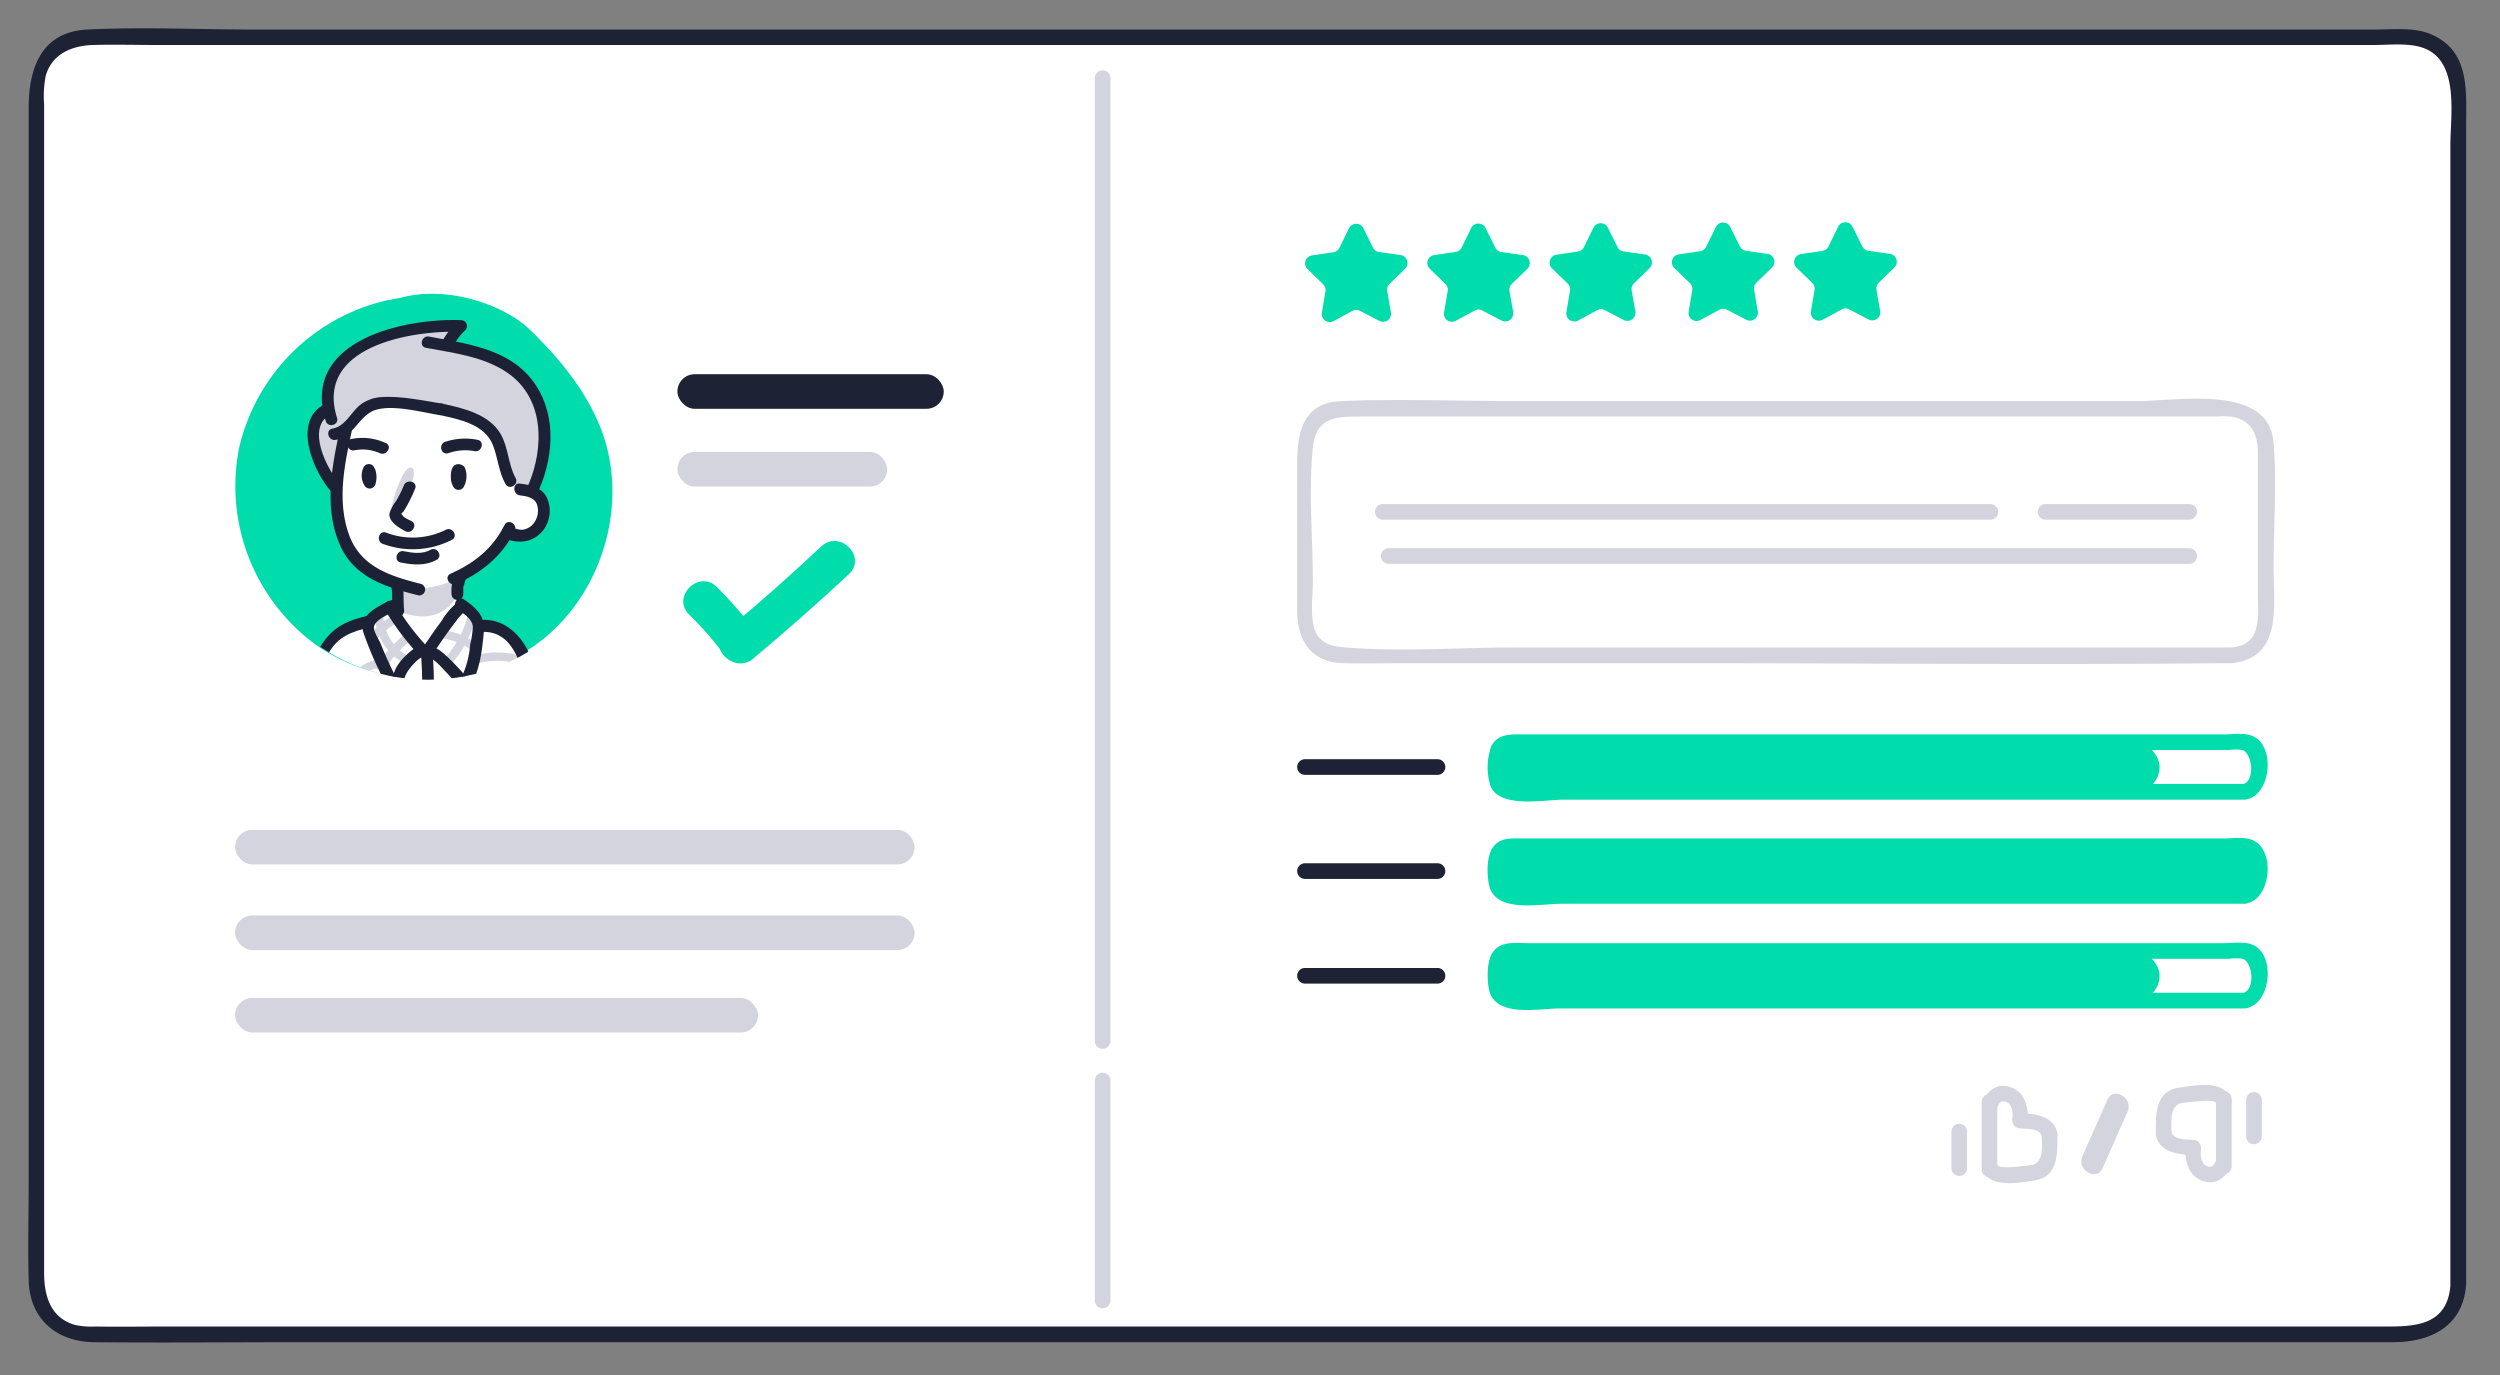 <svg id="Layer_1" data-name="Layer 1" xmlns="http://www.w3.org/2000/svg" xmlns:xlink="http://www.w3.org/1999/xlink" viewBox="0 0 480 264">
  <rect x="0" y="0" width="480" height="264" fill="#808080" stroke="none"/>
  <defs>
    <clipPath id="clip-path">
      <circle cx="82.21" cy="93.41" r="37.1" style="fill: none"/>
    </clipPath>
  </defs>
  <title>review-widget-illus</title>
  <g>
    <g>
      <rect x="7" y="7.17" width="465" height="249.03" rx="9.63" ry="9.63" style="fill: #fff"/>
      <path d="M473.5,246.58V24.35c0-6.79.85-14.73-7-17.87-3.14-1.26-7.11-.81-10.44-.81H48.55c-10.54,0-21.24-.52-31.77,0-8.93.44-11.27,7.55-11.27,15v206c0,6.39-.18,12.81,0,19.21.2,7.44,5.42,11.74,12.54,11.82,13,.14,26.1,0,39.15,0H459.5c7.11,0,13.45-3,14-11.13.13-1.93-2.88-1.92-3,0-.57,8.48-7.66,8.12-13.65,8.12H31.78c-4.49,0-9,.08-13.47,0a14.94,14.94,0,0,1-3.84-.29c-4.88-1.34-6-5.77-6-10.06V20.11a21.25,21.25,0,0,1,.29-5.47c1.17-4.28,5-5.85,9-6,4.14-.12,8.31,0,12.45,0H455.82c3.26,0,7.73-.6,10.65,1.11,5.61,3.28,4,12.68,4,18.18V246.58A1.5,1.5,0,0,0,473.5,246.58Z" style="fill: #1d2235"/>
    </g>
    <rect x="287.33" y="142.51" width="127.31" height="9.52" rx="4.76" ry="4.76" style="fill: #00dcab"/>
    <rect x="287.33" y="162.55" width="145.39" height="9.52" rx="4.76" ry="4.76" style="fill: #00dcab"/>
    <rect x="287.33" y="182.59" width="127.31" height="9.52" rx="4.76" ry="4.76" style="fill: #00dcab"/>
    <g>
      <path d="M352.9,43.58l-1.84,3.75a1.54,1.54,0,0,1-1.15.84l-4.13.61a1.54,1.54,0,0,0-.84,2.62l3,2.91a1.54,1.54,0,0,1,.45,1.36l-.69,4.12a1.54,1.54,0,0,0,2.23,1.61l3.69-2a1.54,1.54,0,0,1,1.43,0l3.7,1.93A1.54,1.54,0,0,0,361,59.76l-.72-4.12a1.54,1.54,0,0,1,.44-1.36l3-2.92a1.54,1.54,0,0,0-.86-2.62l-4.14-.59a1.54,1.54,0,0,1-1.16-.84l-1.86-3.74A1.54,1.54,0,0,0,352.9,43.58Z" style="fill: #00dcab"/>
      <path d="M329.42,43.64l-1.84,3.75a1.54,1.54,0,0,1-1.15.84l-4.13.61a1.54,1.54,0,0,0-.84,2.62l3,2.91a1.54,1.54,0,0,1,.45,1.36l-.69,4.12a1.54,1.54,0,0,0,2.23,1.61l3.69-2a1.54,1.54,0,0,1,1.43,0l3.7,1.93a1.54,1.54,0,0,0,2.23-1.63l-.72-4.12a1.54,1.54,0,0,1,.44-1.36l3-2.92a1.54,1.54,0,0,0-.86-2.62l-4.14-.59a1.54,1.54,0,0,1-1.16-.84l-1.86-3.74A1.54,1.54,0,0,0,329.42,43.64Z" style="fill: #00dcab"/>
      <path d="M305.95,43.71l-1.84,3.75a1.54,1.54,0,0,1-1.15.84l-4.13.61a1.54,1.54,0,0,0-.84,2.62l3,2.91a1.54,1.54,0,0,1,.45,1.36l-.69,4.12A1.54,1.54,0,0,0,303,61.54l3.69-2a1.54,1.54,0,0,1,1.43,0l3.7,1.93A1.54,1.54,0,0,0,314,59.89l-.72-4.12a1.54,1.54,0,0,1,.44-1.36l3-2.92a1.54,1.54,0,0,0-.86-2.62l-4.14-.59a1.54,1.54,0,0,1-1.16-.84L308.7,43.7A1.54,1.54,0,0,0,305.95,43.71Z" style="fill: #00dcab"/>
      <path d="M282.47,43.78l-1.84,3.75a1.54,1.54,0,0,1-1.15.84l-4.13.61a1.54,1.54,0,0,0-.84,2.62l3,2.91a1.54,1.54,0,0,1,.45,1.36L277.25,60a1.54,1.54,0,0,0,2.23,1.61l3.69-2a1.54,1.54,0,0,1,1.43,0l3.7,1.93A1.54,1.54,0,0,0,290.54,60l-.72-4.12a1.54,1.54,0,0,1,.44-1.36l3-2.92a1.54,1.54,0,0,0-.86-2.62l-4.14-.59a1.54,1.54,0,0,1-1.16-.84l-1.86-3.74A1.54,1.54,0,0,0,282.47,43.78Z" style="fill: #00dcab"/>
      <path d="M259,43.84l-1.84,3.75a1.54,1.54,0,0,1-1.15.84l-4.13.61a1.54,1.54,0,0,0-.84,2.62l3,2.91a1.54,1.54,0,0,1,.45,1.36l-.69,4.12A1.54,1.54,0,0,0,256,61.68l3.69-2a1.54,1.54,0,0,1,1.43,0l3.7,1.93A1.54,1.54,0,0,0,267.06,60l-.72-4.12a1.54,1.54,0,0,1,.44-1.36l3-2.92a1.54,1.54,0,0,0-.86-2.62l-4.14-.59a1.54,1.54,0,0,1-1.16-.84l-1.86-3.74A1.54,1.54,0,0,0,259,43.84Z" style="fill: #00dcab"/>
    </g>
    <path d="M210.21,15V199.86a1.5,1.5,0,0,0,3,0V15a1.5,1.5,0,0,0-3,0Z" style="fill: #d3d4dd"/>
    <path d="M210.21,207.47v21.28a1.5,1.5,0,0,0,3,0v-.35a1.5,1.5,0,0,0-3,0v21.28a1.5,1.5,0,0,0,3,0V228.4a1.5,1.5,0,0,0-3,0v.35a1.5,1.5,0,0,0,3,0V207.47a1.5,1.5,0,0,0-3,0Z" style="fill: #d3d4dd"/>
    <path d="M250.56,148.77H276a1.5,1.5,0,0,0,0-3H250.56a1.5,1.5,0,0,0,0,3Z" style="fill: #1d2235"/>
    <path d="M428.6,124.31H291.23c-10.87,0-22.16.88-33,0-3-.25-5.57-.94-6.17-4.93-.37-2.47,0-5.28,0-7.77,0-8.4-.84-17.27,0-25.63.59-5.84,4.37-6,8.76-6h164.7a17.22,17.22,0,0,1,2.89,0c4.09.74,5.1,3.61,5.1,7.11V114c0,4,.94,9.71-4.91,10.3-1.91.19-1.93,3.2,0,3,9.74-1,7.92-11.3,7.92-18.37,0-7.92.65-16.15,0-24-.92-11.26-18.39-7.92-26-7.92H291.23c-11.22,0-22.56-.46-33.77,0-7.27.3-8.4,6-8.4,11.89v28.32c0,5.78,2.64,9.94,8.83,10.11,4.11.11,8.25,0,12.36,0H324c34.24,0,68.5.36,102.74,0h1.9A1.5,1.5,0,0,0,428.6,124.31Z" style="fill: #d3d4dd"/>
    <path d="M430.94,150.52H306.86c-4,0-16.67,1.59-18-1.31a10,10,0,0,1,0-3.89c.86-1.77,2.4-1.31,4-1.31H427.89a9.44,9.44,0,0,1,2.69,0c1.89.72,2.46,6.06,0,6.57-1.89.38-1.09,3.28.8,2.9,4.73-1,5.55-10.45,1-12.21-1.59-.62-3.86-.26-5.5-.26h-134c-2.44,0-5.31-.31-6.58,2.32a12.16,12.16,0,0,0-.15,7.53c1.76,4.45,10.43,2.67,14.09,2.67H430.94A1.5,1.5,0,0,0,430.94,150.52Z" style="fill: #00dcab"/>
    <path d="M250.56,168.75H276a1.5,1.5,0,0,0,0-3H250.56a1.5,1.5,0,0,0,0,3Z" style="fill: #1d2235"/>
    <path d="M430.94,170.5H306.16c-3.85,0-16,1.49-17.32-1.31a5.84,5.84,0,0,1,.59-4.54c.93-1,2-.66,3.33-.66H427.87a9.5,9.5,0,0,1,2.71,0c1.89.72,2.47,6.06,0,6.57-1.89.38-1.09,3.28.8,2.9,4.73-1,5.55-10.45,1-12.21-1.61-.62-3.87-.26-5.53-.26H292.33c-2,0-4.12-.24-5.54,1.5s-1.32,5.28-.91,7.35c1.12,5.6,9.83,3.68,13.92,3.68H430.94A1.5,1.5,0,0,0,430.94,170.5Z" style="fill: #00dcab"/>
    <path d="M250.56,188.85H276a1.5,1.5,0,0,0,0-3H250.56a1.5,1.5,0,0,0,0,3Z" style="fill: #1d2235"/>
    <path d="M430.94,190.6H296.54c-2.07,0-6.6,1-7.7-1.31a5.58,5.58,0,0,1,.65-4.54c1.1-1.1,2.89-.66,4.4-.66H428a9.15,9.15,0,0,1,2.64,0c1.89.72,2.44,6.06-.05,6.57-1.89.38-1.09,3.28.8,2.9,4.71-1,5.56-10.45,1-12.21-1.57-.61-3.81-.26-5.42-.26H293.47c-2.26,0-5.06-.48-6.68,1.5-1.36,1.66-1.31,5.32-.91,7.35,1.1,5.54,9.58,3.68,13.62,3.68H430.94A1.5,1.5,0,0,0,430.94,190.6Z" style="fill: #00dcab"/>
    <path d="M265.49,99.78H382.15a1.5,1.5,0,0,0,0-3H265.49a1.5,1.5,0,0,0,0,3Z" style="fill: #d3d4dd"/>
    <path d="M392.76,99.78h27.57a1.5,1.5,0,0,0,0-3H392.76a1.5,1.5,0,0,0,0,3Z" style="fill: #d3d4dd"/>
    <path d="M420.33,105.26H266.63a1.5,1.5,0,0,0,0,3h153.7a1.5,1.5,0,0,0,0-3Z" style="fill: #d3d4dd"/>
    <g>
      <path d="M374.68,217.28v7a1.5,1.5,0,0,0,3,0v-7a1.5,1.5,0,0,0-3,0Z" style="fill: #d3d4dd"/>
      <path d="M380.48,211.59v12.93a1.5,1.5,0,0,0,3,0V211.59a1.5,1.5,0,0,0-3,0Z" style="fill: #d3d4dd"/>
      <path d="M380.6,224.57c1.48,3.67,7,2.53,10.14,2.06,4.38-.66,4.37-5.22,4.25-8.82-.06-1.93-3.07-1.94-3,0s.54,5.6-2.09,5.91c-.77.09-6.07.84-6.39,0-.71-1.77-3.62-1-2.9.8Z" style="fill: #d3d4dd"/>
      <path d="M395,217.5c-.73-3.36-4.41-3.63-7.21-3.85-1.93-.15-1.92,2.85,0,3,1.35.11,3.94-.08,4.31,1.65.41,1.89,3.31,1.09,2.9-.8Z" style="fill: #d3d4dd"/>
      <path d="M389.4,215.08c0-2.48-.56-5.14-3-6.2s-4.64.12-5.6,2.53c-.72,1.8,2.19,2.58,2.9.8.38-1,1.43-.93,2.1-.21s.65,2.18.64,3.08a1.5,1.5,0,0,0,3,0Z" style="fill: #d3d4dd"/>
    </g>
    <g>
      <path d="M434.27,218.19v-7a1.5,1.5,0,0,0-3,0v7a1.5,1.5,0,0,0,3,0Z" style="fill: #d3d4dd"/>
      <path d="M428.47,223.89V211a1.5,1.5,0,0,0-3,0v12.93a1.5,1.5,0,0,0,3,0Z" style="fill: #d3d4dd"/>
      <path d="M428.35,210.91c-1.48-3.67-7-2.53-10.14-2.06-4.38.66-4.37,5.22-4.25,8.82.06,1.93,3.07,1.94,3,0s-.54-5.6,2.09-5.91c.77-.09,6.07-.84,6.39,0,.71,1.77,3.62,1,2.9-.8Z" style="fill: #d3d4dd"/>
      <path d="M413.94,218c.73,3.36,4.41,3.63,7.21,3.85,1.93.15,1.92-2.85,0-3-1.35-.11-3.94.08-4.31-1.65-.41-1.89-3.31-1.09-2.9.8Z" style="fill: #d3d4dd"/>
      <path d="M419.56,220.4c0,2.48.56,5.14,3,6.2s4.64-.12,5.6-2.53c.72-1.8-2.19-2.58-2.9-.8-.38,1-1.43.93-2.1.21s-.65-2.18-.64-3.08a1.5,1.5,0,0,0-3,0Z" style="fill: #d3d4dd"/>
    </g>
    <path d="M404.61,211.17,399.82,222c-1.16,2.63,2.72,4.93,3.89,2.28l4.79-10.84c1.16-2.63-2.72-4.93-3.89-2.28Z" style="fill: #d3d4dd"/>
    <rect x="130.06" y="86.77" width="40.28" height="6.64" rx="3.32" ry="3.32" style="fill: #d3d4dd"/>
    <rect x="45.14" y="159.33" width="130.46" height="6.64" rx="3.32" ry="3.32" style="fill: #d3d4dd"/>
    <rect x="45.14" y="175.77" width="130.46" height="6.64" rx="3.32" ry="3.32" style="fill: #d3d4dd"/>
    <rect x="45.14" y="191.6" width="100.4" height="6.64" rx="3.32" ry="3.32" style="fill: #d3d4dd"/>
    <rect x="130.06" y="71.85" width="51.14" height="6.64" rx="3.32" ry="3.32" style="fill: #1d2235"/>
    <g>
      <path d="M74.59,57.6a37.76,37.76,0,0,0-28.7,28.48,37.76,37.76,0,0,0,14.69,37.67c12.32,8.76,30.24,8.8,42.46-.09s17.71-26.11,12.69-40.36c-2.73-7.74-8.09-14.27-14-20C96.63,58.4,85.8,54.77,77,57.16" style="fill: #00dcab"/>
      <g style="clip-path: url(#clip-path)">
        <g>
          <path d="M67,105.7c-2.63-2.83-2.53-12-2.53-12S62,84.21,62,84.08s6.48-11.7,6.48-11.7l30.31,5.37L102,90.23V94s2.42,1.24,2.32,3.29-.64,4-1.74,4.64a21.44,21.44,0,0,1-3.33,1.28l-2-.69L92.54,108l-4.87,2.87.28,3,1.23,2.62,3.09,3.72,2.74.06s3.51,1.65,4.66,3.86,1.67,5,2.31,6.7a49.15,49.15,0,0,1,1.39,5.92L56,137.6s1.52-3,2.67-5.23,1.68-3,1.68-3,1.12-4.78,3.79-6.85a18.29,18.29,0,0,1,3.48-2.37l2.64-.69a21.74,21.74,0,0,1,3.23-2.31c.87-.34,2.81-.92,2.81-.92L76,111.78l-3.46-.92-3.28-2.2Z" style="fill: #fff"/>
          <path d="M88.09,113.55s-2.41,7.16-11,4V114.9l-.79-2.26,2.63.23a15.49,15.49,0,0,0,7.32-1.13l2.12-.88Z" style="fill: #d3d4dd"/>
          <line x1="68.07" y1="139.29" x2="66.02" y2="145.79" style="fill: #d3d4dd"/>
          <path d="M64.19,148.18A23.2,23.2,0,0,1,59.53,131a.65.65,0,0,0-.17-.56,3.27,3.27,0,0,1-.77,1.68,3,3,0,0,1-.83,1.15,24.83,24.83,0,0,0,5.29,16C63.68,150.13,64.82,149,64.19,148.18Z" style="fill: #d3d4dd"/>
          <path d="M61.22,125.79a69.88,69.88,0,0,0,5.09,18.14c.41.95,1.8.13,1.39-.81a68.35,68.35,0,0,1-4.93-17.76c-.14-1-1.69-.59-1.55.42Z" style="fill: #d3d4dd"/>
          <path d="M101.18,128.63c-.1-1-1.71-1-1.61,0h0" style="fill: #d3d4dd"/>
          <path d="M68.06,143.31q7.34-.56,14.64-1.46c1-.13,1-1.74,0-1.61q-7.3.9-14.64,1.46c-1,.08-1,1.69,0,1.61Z" style="fill: #d3d4dd"/>
          <path d="M104.23,138.42c-6.89-1.18-13.54,2.37-20.47,1.36-1-.15-1.46,1.4-.43,1.55,7.3,1.06,14.43-2.93,21.64-1.12A3.33,3.33,0,0,1,104.23,138.42Z" style="fill: #d3d4dd"/>
          <path d="M105.83,149.19a10.38,10.38,0,0,1-6.44.64" style="fill: #d3d4dd"/>
          <path d="M57.61,142.56c2.3-2.69,4.56-5.41,6.9-8.07a29.52,29.52,0,0,1,3.1-3.14c1.15-1,3.39-3,5-3.09l-.8-.81,0,.2.81-.8h-.16c-1,0-1,1.64,0,1.61h.16a.83.83,0,0,0,.81-.8l0-.2a.81.81,0,0,0-.8-.81c-2.7.17-5.73,3.07-7.57,4.91-3.06,3.05-5.74,6.57-8.55,9.86-.67.78.46,1.93,1.14,1.14Z" style="fill: #d3d4dd"/>
          <path d="M91,127.58a14.67,14.67,0,0,1,7.3-.43c1,.2,1.45-1.35.43-1.55a16.41,16.41,0,0,0-8.16.42c-1,.31-.57,1.86.42,1.55Z" style="fill: #d3d4dd"/>
          <path d="M72,118.26a10.57,10.57,0,0,0,5.67,9.12c.92.48,1.74-.91.82-1.39a9,9,0,0,1-4.88-7.73c0-1-1.64-1-1.61,0Z" style="fill: #d3d4dd"/>
          <path d="M86.88,127.24a21.12,21.12,0,0,0,4.46-8.81c.21-1-1.34-1.45-1.55-.43-.68,3.32-2.28,5.78-4.3,8.42-.63.82.77,1.63,1.39.82Z" style="fill: #d3d4dd"/>
          <path d="M85.18,122.63a11.14,11.14,0,0,1,5.14,2.09c.84.61,1.65-.79.82-1.39a12.76,12.76,0,0,0-6-2.31c-1-.13-1,1.48,0,1.61Z" style="fill: #d3d4dd"/>
          <path d="M74.87,126.89l-.06-.14-.08.62A10.28,10.28,0,0,1,76.64,125c.69-.75,1.43-1.45,2.19-2.12s-.36-1.83-1.14-1.14a31.2,31.2,0,0,0-2.87,2.88c-.52.6-1.89,1.76-1.51,2.67s1.95.53,1.55-.42Z" style="fill: #d3d4dd"/>
          <path d="M72.58,122.52a12.74,12.74,0,0,1,3.65-2.92c.91-.49.11-1.88-.81-1.39a14,14,0,0,0-4,3.17c-.68.78.45,1.93,1.14,1.14Z" style="fill: #d3d4dd"/>
          <path d="M97.87,91.94l2,2,2.42.53,2.17-7.73S107.16,68,86.35,66.15l.42-1.53,1.72-2.12s-21.08.09-24.55,10l-1.05,2.24,0,3.87-1.88,1.76-1,3,1,4.26,3.56,6.06,2.24-11.12,3.72-4.38,5.43-.73,9,1.18,7.06,2.71,3.57,3.15Z" style="fill: #d3d4dd"/>
          <path d="M77.39,96.17s2.46-3.93,2-6c0,0-1.16-2.61-3.69,5.19,0,0-1.52,4.4.67,4.56" style="fill: #d3d4dd"/>
          <g>
            <path d="M75.19,112.94c.23,1.4,0,2.81.15,4.21s2.42,1.44,2.25,0c-.19-1.62,0-3.2-.23-4.81-.23-1.43-2.41-.82-2.17.6Z" style="fill: #1d2135"/>
            <path d="M87.25,110.56c-.14.56-.35,1.1-.48,1.66a8,8,0,0,0-.07,1.95,1.13,1.13,0,0,0,2.25,0c0-.37,0-.75,0-1.13,0-.11,0-.21,0-.32,0,.14-.06.2,0,0a12,12,0,0,0,.47-1.6c.35-1.41-1.83-2-2.17-.6Z" style="fill: #1d2135"/>
            <path d="M85.66,118q-2.3,3.08-4.43,6.28c-.81,1.21,1.15,2.34,1.95,1.14q2.13-3.2,4.43-6.28c.87-1.16-1.09-2.29-1.95-1.14Z" style="fill: #1d2135"/>
            <path d="M82,126.19c1.34.15,2.72,1.91,3.59,2.8s1.84,2,2.71,3,2.51-.48,1.59-1.59a48.44,48.44,0,0,0-3.6-3.91c-1.25-1.21-2.51-2.37-4.29-2.57-1.44-.16-1.43,2.09,0,2.25Z" style="fill: #1d2135"/>
            <path d="M90.14,132c2-3.12,2.42-7.14,2.77-10.75.29-3-1.53-4.56-3.9-6.19-1.2-.83-2.33,1.13-1.14,1.95s2.77,1.85,2.91,3.25a17,17,0,0,1-.51,3.5,17.46,17.46,0,0,1-2.08,7.1c-.77,1.23,1.18,2.37,1.95,1.14Z" style="fill: #1d2135"/>
            <path d="M82.33,123.9c-1.89-.43-3.44,1-4.68,2.24a9.11,9.11,0,0,0-1.7,2.28,24,24,0,0,1-1.26,2.8c-.81,1.21,1.14,2.34,1.95,1.14s.95-2.44,1.69-3.54c.52-.77,2.32-3,3.4-2.75,1.41.32,2-1.85.6-2.17Z" style="fill: #1d2135"/>
            <path d="M74.12,117.42a49.31,49.31,0,0,0,6.5,8.53c1,1.05,2.59-.54,1.59-1.59a46.57,46.57,0,0,1-6.14-8.07,1.13,1.13,0,0,0-1.95,1.14Z" style="fill: #1d2135"/>
            <path d="M75.2,117.6a4.26,4.26,0,0,1,1.1-.29,1.16,1.16,0,0,0,1.13-1.13,1.14,1.14,0,0,0-1.13-1.13,6.41,6.41,0,0,0-1.7.37,1.16,1.16,0,0,0-.79,1.39,1.14,1.14,0,0,0,1.39.79Z" style="fill: #1d2135"/>
            <path d="M74.28,115.55c-2.41,1.3-5.51,2.87-4.49,5.94a67.28,67.28,0,0,0,4.9,10.88c.7,1.27,2.65.13,1.95-1.14a74.53,74.53,0,0,1-3.52-7.57c-.31-.75-1.41-2.44-1.33-3.22.14-1.36,2.58-2.38,3.64-2.95,1.28-.69.14-2.64-1.14-1.95Z" style="fill: #1d2135"/>
            <path d="M87.11,119.79c.22-.3.71-.9,1.08-1.33.23-.26.47-.53.72-.77a2.54,2.54,0,0,1,.48-.41c1.23-.76.1-2.71-1.14-1.95a12.66,12.66,0,0,0-3.1,3.32,1.13,1.13,0,0,0,.4,1.54,1.15,1.15,0,0,0,1.54-.4Z" style="fill: #1d2135"/>
            <path d="M74.74,117.2l.52,1c.7,1.27,2.64.14,1.95-1.14l-.52-1c-.7-1.27-2.64-.14-1.95,1.14Z" style="fill: #1d2135"/>
            <path d="M70.22,118.33c-6.82,1.54-8.43,4.66-11.2,10.78-1.26,2.8-3.45,5.23-4,8.32-.61,3.47.85,6.58,2.16,9.71.55,1.32,2.73.74,2.17-.6-.91-2.18-2.43-5-2.25-7.39.25-3.23,2.32-5.55,3.63-8.33.84-1.8,1.43-3.72,2.39-5.46,1.68-3.06,4.43-4.12,7.69-4.86,1.41-.32.82-2.49-.6-2.17Z" style="fill: #1d2135"/>
            <path d="M67.36,138a10,10,0,0,0-.13,2.08,4,4,0,0,1-.57,2.07c-.7,1.27,1.25,2.41,1.95,1.14a6.24,6.24,0,0,0,.84-2.31c.09-.79-.06-1.59.09-2.37.29-1.42-1.89-2-2.17-.6Z" style="fill: #1d2135"/>
            <path d="M67.69,143.34a1.13,1.13,0,0,0,0-2.25,1.13,1.13,0,0,0,0,2.25Z" style="fill: #1d2135"/>
            <path d="M92.26,121.36c6.34-.55,7.9,6.56,8.94,11.23a28.13,28.13,0,0,0,1.65,6.08c.41.86,1,1.52,1.49,2.33a10,10,0,0,1,1.23,7c-.17,1.44,2.09,1.43,2.25,0,.6-5-.51-5.73-2.71-10-1.68-3.23-1.81-7.21-2.82-10.68-1.32-4.55-5-8.71-10-8.27-1.43.12-1.45,2.38,0,2.25Z" style="fill: #1d2135"/>
            <path d="M80.88,126.08c.53,7.68-.23,15.36.3,23,.1,1.44,2.35,1.45,2.25,0-.53-7.68.23-15.36-.3-23-.1-1.44-2.35-1.45-2.25,0Z" style="fill: #1d2135"/>
            <path d="M87,66.48a11.27,11.27,0,0,1,2.34-3.09,1.14,1.14,0,0,0-.8-1.92c-11.23-.41-30.8,4-26,19.36.43,1.38,2.6.79,2.17-.6C60.41,66.54,78.88,63.37,88.5,63.72l-.8-1.92A19.23,19.23,0,0,0,85,65.34,1.13,1.13,0,0,0,87,66.48Z" style="fill: #1d2135"/>
            <path d="M62.33,77.62c-6.37,3.19-2.1,13.14,1.36,16.87,1,1.07,2.58-.53,1.59-1.59-2.43-2.61-6.66-10.9-1.82-13.32,1.3-.65.16-2.6-1.14-1.95Z" style="fill: #1d2135"/>
            <path d="M65.29,82.28c-1.57,7.28-3.15,15.27,0,22.39,2.75,6.31,9,8.1,15,9.63a1.13,1.13,0,0,0,.6-2.17c-6.15-1.56-12-3.37-14.1-10.11-2-6.3-.64-12.83.72-19.13.31-1.41-1.87-2-2.17-.6Z" style="fill: #1d2135"/>
            <path d="M81.78,66.78c5.31,1,11.16,1.67,15.72,4.84,7.07,4.92,7,14.33,3.94,21.5-.56,1.33,1.62,1.92,2.17.6,2.83-6.7,3.19-14.85-1.52-20.85s-12.8-6.93-19.71-8.25c-1.42-.27-2,1.9-.6,2.17Z" style="fill: #1d2135"/>
            <path d="M99.82,95.11c1.22.16,2.7.36,3.24,1.64a3.86,3.86,0,0,1-.15,3,3.34,3.34,0,0,1-2.43,1.94c-.7.13-1.24-.2-1.89-.23-.47,0-.55-.62-.15.11a1.13,1.13,0,0,0-1.95,1.14c.66,1.19,2.93,1.39,4.11,1.23A5.59,5.59,0,0,0,105,100.6a6,6,0,0,0-.18-5.38c-1.07-1.76-3.11-2.13-5-2.37-1.43-.19-1.42,2.07,0,2.25Z" style="fill: #1d2135"/>
            <path d="M96.87,100.8c-2.26,4.52-5.82,7.33-10.37,9.36-1.32.59-.18,2.53,1.14,1.95,4.87-2.18,8.76-5.34,11.18-10.17.65-1.29-1.3-2.44-1.95-1.14Z" style="fill: #1d2135"/>
            <path d="M99,91.79c-1.47-2.67-1.36-5.88-2.9-8.5-2.23-3.78-7.19-4.94-11.16-5.78-1.42-.3-2,1.87-.6,2.17,3.76.79,8.78,1.78,10.32,5.83.94,2.47,1.09,5.05,2.39,7.42.7,1.27,2.65.13,1.95-1.14Z" style="fill: #1d2135"/>
            <path d="M85,77.51C81.23,76.91,77,76,73.25,76.24a7.54,7.54,0,0,0-3.82,1.29c-2,1.41-3,4.31-5.59,4.76-1.43.25-.82,2.42.6,2.17,3.64-.63,4.55-5,8-5.85s8.46.52,11.88,1.07c1.42.23,2-1.94.6-2.17Z" style="fill: #1d2135"/>
            <path d="M87.15,90.62a2.07,2.07,0,0,1,0,1.65h1.95a1.31,1.31,0,0,1-.2-.74c0-.17,0-.33,0-.5s.07-.33,0-.25l-.67.52.1,0-.87-.11.08,0-.4-.4c.11.14.09.14,0,.32-.46,1.38,1.72,2,2.17.6a2.38,2.38,0,0,0-.23-2,1.28,1.28,0,0,0-2.16,0,3.55,3.55,0,0,0-.35,1.8,3.61,3.61,0,0,0,.5,2,1.14,1.14,0,0,0,1.95,0A4.3,4.3,0,0,0,89.33,90a1.16,1.16,0,0,0-1.39-.79,1.14,1.14,0,0,0-.79,1.39Z" style="fill: #1d2135"/>
            <path d="M69.92,90.79a2.46,2.46,0,0,1,0,1.58L72,92.11a1.32,1.32,0,0,1-.17-1.31H69.83a1.22,1.22,0,0,1,0,.67A1.13,1.13,0,0,0,71,92.59a1.16,1.16,0,0,0,1.13-1.13,3.25,3.25,0,0,0-.34-1.8,1.13,1.13,0,0,0-1.95,0A3.62,3.62,0,0,0,70,93.24,1.14,1.14,0,0,0,72.07,93a4.59,4.59,0,0,0,0-2.78c-.42-1.38-2.6-.79-2.17.6Z" style="fill: #1d2135"/>
            <path d="M77.54,93.21A23.82,23.82,0,0,1,76,96.28a6.94,6.94,0,0,0-1.21,2.27c-.24,1.61,1.86,2.82,3.07,3.45s2.43-1.28,1.14-1.95c-.42-.22-1.62-.71-1.74-1.18q-.43-.18.14-.55.29-.45.56-.9a27.82,27.82,0,0,0,1.74-3.61c.55-1.34-1.63-1.93-2.17-.6Z" style="fill: #1d2135"/>
            <path d="M74.06,85.07a10.62,10.62,0,0,0-6.59-.78c-1.42.28-.82,2.45.6,2.17a8,8,0,0,1,4.86.55c1.31.59,2.46-1.35,1.14-1.95Z" style="fill: #1d2135"/>
            <path d="M86.1,87a9.75,9.75,0,0,1,5-.38c1.42.27,2-1.9.6-2.17a12.1,12.1,0,0,0-6.22.38c-1.37.46-.78,2.64.6,2.17Z" style="fill: #1d2135"/>
            <path d="M85.6,101.72a14.27,14.27,0,0,1-11.48.54c-1.36-.5-2,1.68-.6,2.17a16.53,16.53,0,0,0,13.22-.77c1.3-.64.16-2.59-1.14-1.95Z" style="fill: #1d2135"/>
            <path d="M82.67,105.57c-1.6.87-3.43.61-5.14.26-1.42-.28-2,1.89-.6,2.17,2.34.47,4.71.68,6.88-.49,1.28-.69.14-2.64-1.14-1.95Z" style="fill: #1d2135"/>
          </g>
        </g>
      </g>
    </g>
    <g>
      <path d="M132.31,118a65.79,65.79,0,0,1,6.32,7.14c1.22,1.62,3.24,2.46,5.14,1.35,1.59-.93,2.58-3.51,1.35-5.14a78.75,78.75,0,0,0-7.5-8.66c-3.44-3.4-8.76,1.91-5.31,5.31Z" style="fill: #00dcab"/>
      <path d="M144.6,126.45Q154,118.61,163,110.22c3.53-3.32-1.79-8.62-5.31-5.31q-8.94,8.39-18.36,16.23c-3.72,3.1,1.62,8.39,5.31,5.31Z" style="fill: #00dcab"/>
    </g>
  </g>
</svg>
